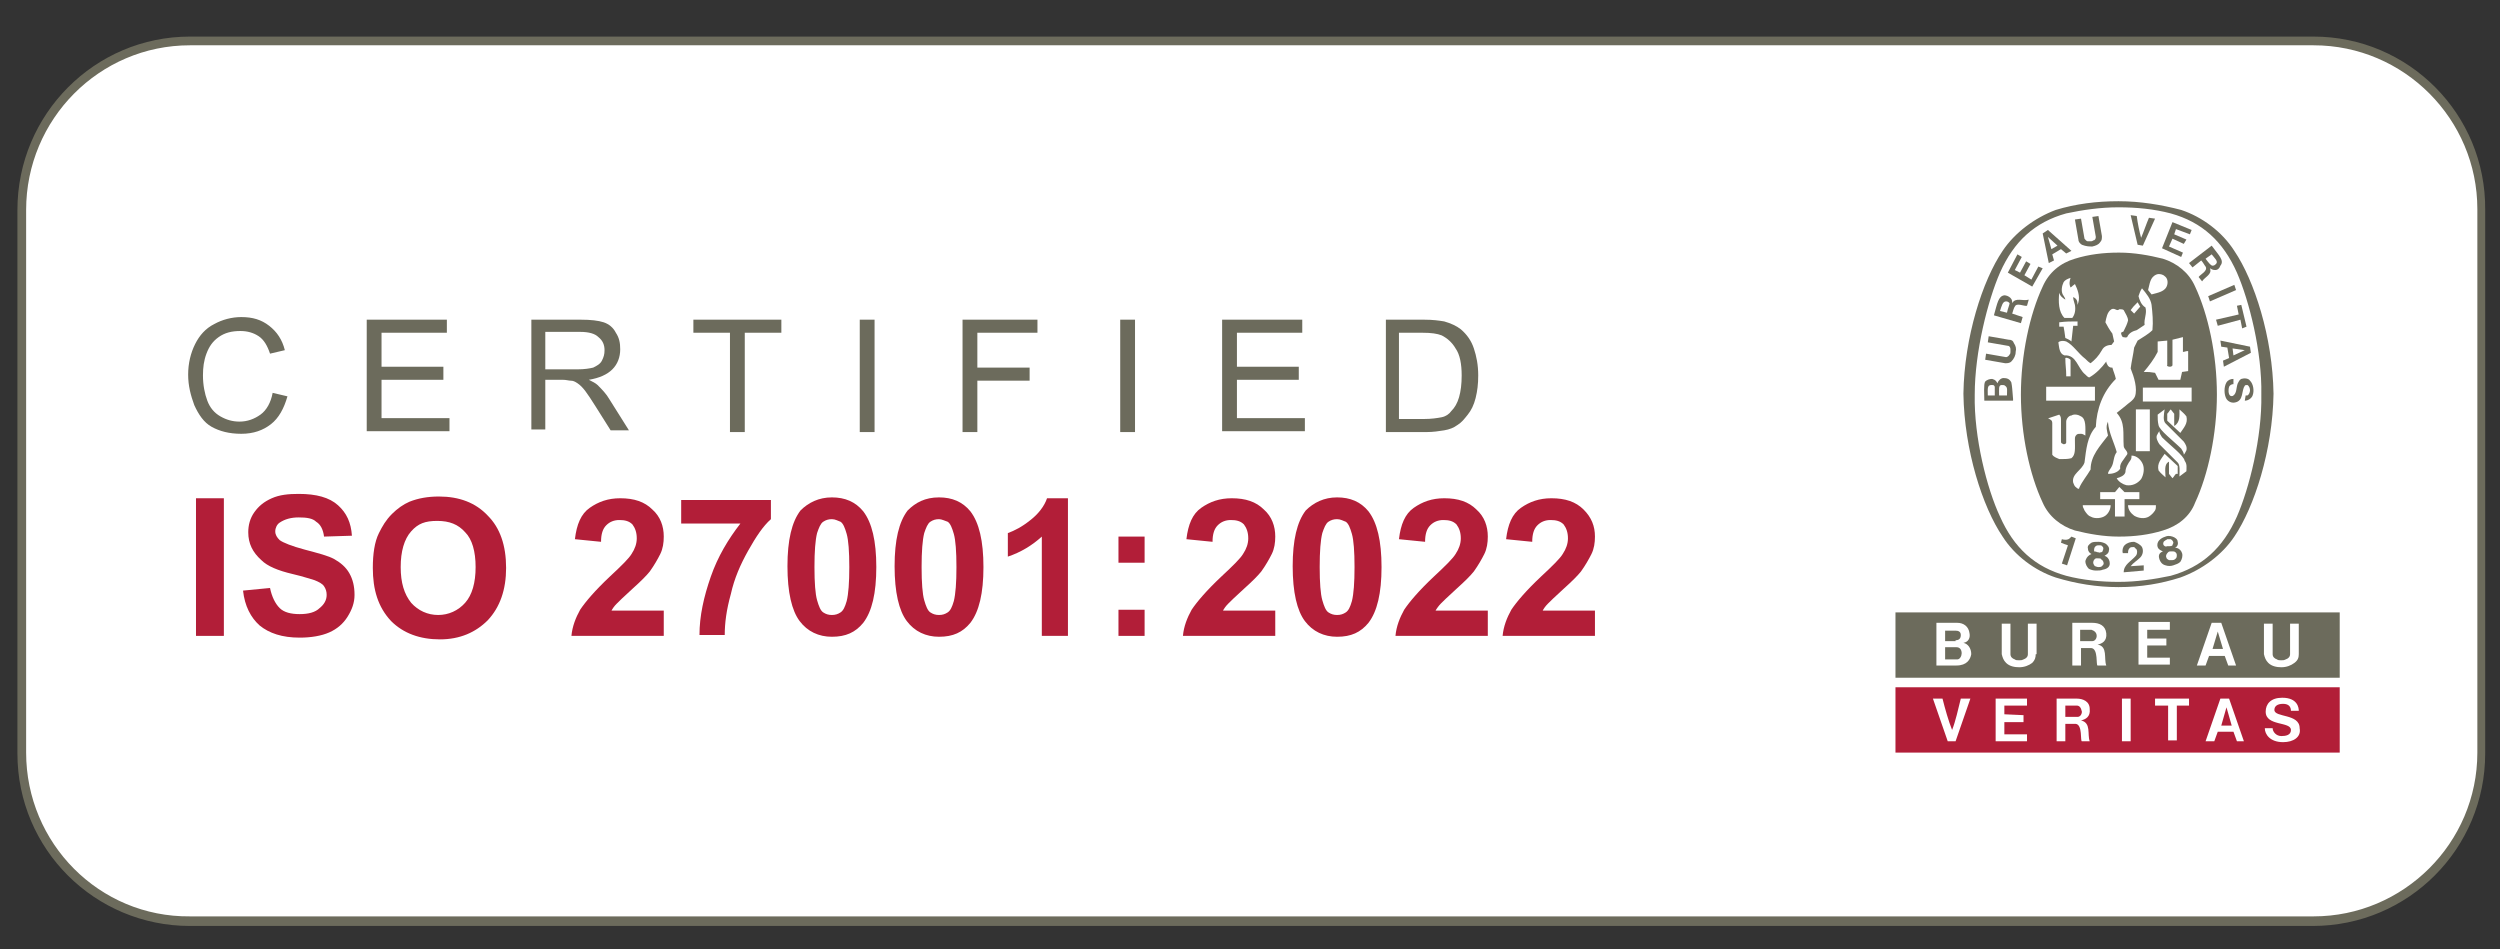 <?xml version="1.0" encoding="utf-8"?>
<!-- Generator: Adobe Illustrator 24.0.0, SVG Export Plug-In . SVG Version: 6.00 Build 0)  -->
<svg version="1.1" id="图层_1" xmlns="http://www.w3.org/2000/svg" xmlns:xlink="http://www.w3.org/1999/xlink" x="0px" y="0px"
	 viewBox="0 0 287 109" style="enable-background:new 0 0 287 109;" xml:space="preserve">
<rect x="0" y="0" width="287" height="109" fill="#333333" stroke="none"/>
<style type="text/css">
	.st0{fill:#FFFFFF;}
	.st1{fill:#6C6B5C;}
	.st2{fill:#B21E38;}
</style>
<g>
	<g>
		<g>
			<path class="st0" d="M21.8,105.8c-10.7,0-19.3-8.7-19.3-19.3V24.1c0-10.7,8.7-19.3,19.3-19.3h243.7c10.7,0,19.3,8.7,19.3,19.3
				v62.4c0,10.7-8.7,19.3-19.3,19.3H21.8z"/>
		</g>
		<g>
			<path class="st1" d="M265.6,5.2c10.4,0,18.8,8.5,18.8,18.8v62.4c0,10.4-8.5,18.8-18.8,18.8H21.8C11.4,105.3,3,96.8,3,86.4V24.1
				C3,13.7,11.4,5.2,21.8,5.2H265.6 M265.6,4.2H21.8C10.9,4.2,2,13.1,2,24.1v62.4c0,11,8.9,19.8,19.8,19.8h243.7
				c11,0,19.8-8.9,19.8-19.8V24.1C285.4,13.1,276.5,4.2,265.6,4.2L265.6,4.2z"/>
		</g>
	</g>
	<g id="BV_LOGO_6_">
		<g id="BV_logo_6_">
			<g>
				<path class="st1" d="M236,24.2C236.1,24.2,235.9,24.3,236,24.2"/>
			</g>
			<g>
				<path class="st1" d="M236,24.2C236,24.2,236,24.2,236,24.2"/>
			</g>
			<g>
				<path class="st1" d="M243.2,67.4L243.2,67.4c-2.5,0-4.9-0.4-7.2-1.1l0,0c-2.4-0.8-4.7-2.5-6.1-4.7l0,0
					c-2.3-3.4-4.4-9.9-4.5-16.4v0c0.1-6.5,2.2-13,4.5-16.4l0,0c1.4-2.1,3.7-3.8,6.1-4.7l0,0c2.3-0.7,4.7-1,7.2-1l0,0
					c2.5,0,4.9,0.4,7.2,1l0,0c2.4,0.8,4.7,2.5,6.1,4.7l0,0c2.3,3.4,4.4,9.9,4.5,16.4v0c-0.1,6.5-2.2,13-4.5,16.4l0,0
					c-1.4,2.1-3.7,3.8-6.2,4.7l0,0C248.1,67,245.8,67.4,243.2,67.4L243.2,67.4L243.2,67.4z M259.6,45.3L259.6,45.3
					c0.1-4.9-1.4-10.8-2.8-14c-1.6-3.6-4-5.8-7.6-6.8c-1.9-0.5-3.9-0.7-6-0.7l0,0c-2.1,0-4.1,0.3-6,0.7c-3.6,1-6,3.2-7.6,6.8
					c-1.4,3.2-2.9,9.1-2.9,14l0,0c-0.1,4.9,1.4,10.8,2.9,14c1.6,3.6,4,5.8,7.6,6.8c1.9,0.5,4,0.7,6,0.7l0,0c2.1,0,4.1-0.3,6-0.7
					c3.6-1,6-3.2,7.6-6.8C258.2,56.1,259.7,50.2,259.6,45.3L259.6,45.3z"/>
			</g>
			<g>
				<path class="st1" d="M245.7,35.2c-0.2-0.4,0,0-0.3-0.5"/>
			</g>
			<g>
				<path class="st1" d="M243.8,65.7c0-0.9,0.9-1.3,1.4-1.9c0.1-0.1,0.2-0.4,0.1-0.7c-0.1-0.1-0.2-0.2-0.3-0.3c-0.2,0-0.4,0-0.5,0.1
					c-0.2,0.2-0.2,0.4-0.2,0.6l-0.6,0c-0.1-0.3,0-0.7,0.2-0.9c0.3-0.3,0.7-0.4,1.1-0.4c0.3,0.1,0.7,0.3,0.9,0.6
					c0.2,0.4,0.1,0.9-0.2,1.2c-0.4,0.4-0.8,0.6-1.1,1l1.5-0.1c0,0.2,0,0.4,0,0.6L243.8,65.7L243.8,65.7z"/>
			</g>
			<g>
				<path class="st1" d="M238.3,61.8L238.3,61.8l-1,3.1l-0.6-0.2l0.7-2.1l0,0c-0.3-0.1-0.6-0.2-0.8-0.3l0.1-0.4
					c0.3,0.1,0.7,0.1,0.9-0.1c0.1-0.1,0.1-0.1,0.2-0.2L238.3,61.8L238.3,61.8z"/>
			</g>
			<g>
				<path class="st1" d="M250.5,63.5c-0.1-0.3-0.3-0.5-0.6-0.6l-0.2,0c0.2-0.1,0.4-0.4,0.3-0.7c0-0.3-0.3-0.5-0.6-0.6
					c-0.3-0.1-0.6-0.1-0.8,0c-0.3,0.1-0.5,0.2-0.7,0.4c-0.2,0.2-0.3,0.5-0.2,0.8c0.1,0.3,0.4,0.4,0.6,0.5l-0.2,0.1
					c-0.3,0.2-0.3,0.5-0.2,0.8c0.1,0.3,0.3,0.6,0.7,0.7c0.3,0.1,0.6,0.1,0.9,0c0.3-0.1,0.6-0.2,0.8-0.4
					C250.5,64.2,250.6,63.8,250.5,63.5L250.5,63.5z M248.4,62.6c-0.1-0.1-0.1-0.4,0.1-0.5c0.1-0.1,0.2-0.1,0.3-0.2
					c0.1,0,0.3,0,0.4,0c0.2,0.1,0.3,0.3,0.3,0.4c0,0.1-0.1,0.2-0.1,0.3c-0.1,0.1-0.2,0.1-0.3,0.1c-0.1,0-0.2,0-0.3,0
					C248.6,62.8,248.5,62.7,248.4,62.6L248.4,62.6z M249.8,64.1c-0.1,0.1-0.2,0.2-0.4,0.2c-0.2,0-0.3,0-0.4,0
					c-0.2-0.1-0.3-0.2-0.3-0.3c-0.1-0.2,0-0.4,0.2-0.6c0.1-0.1,0.2-0.1,0.3-0.1l0,0c0.1,0,0.3,0,0.3,0c0.2,0,0.4,0.2,0.4,0.4
					C249.9,63.8,249.9,64,249.8,64.1L249.8,64.1z"/>
			</g>
			<g>
				<path class="st1" d="M242.2,64.7c0-0.3-0.1-0.6-0.4-0.8l-0.2-0.1c0.2-0.1,0.5-0.3,0.5-0.6c0.1-0.3-0.1-0.6-0.4-0.8
					c-0.2-0.1-0.5-0.2-0.8-0.2c-0.3,0-0.6,0-0.8,0.1c-0.3,0.2-0.5,0.4-0.4,0.7c0,0.3,0.2,0.5,0.4,0.6l-0.2,0.1
					c-0.3,0.2-0.4,0.4-0.5,0.7c0,0.4,0.2,0.7,0.4,0.9c0.2,0.1,0.5,0.2,0.8,0.2c0.3,0,0.6,0,0.8-0.1C242,65.3,242.2,65,242.2,64.7
					L242.2,64.7z M240.4,63.2c0-0.1,0-0.4,0.2-0.5c0.1-0.1,0.2-0.1,0.4-0.1c0.1,0,0.3,0,0.3,0.1c0.2,0.1,0.2,0.3,0.1,0.5
					c0,0.1-0.1,0.2-0.2,0.2c-0.1,0-0.2,0.1-0.3,0c-0.1,0-0.2,0-0.3-0.1C240.5,63.4,240.4,63.3,240.4,63.2L240.4,63.2z M241.3,65
					c-0.1,0.1-0.3,0.1-0.4,0.1c-0.2,0-0.3-0.1-0.4-0.1c-0.1-0.1-0.2-0.3-0.2-0.4c0-0.2,0.1-0.4,0.3-0.5c0.1,0,0.2,0,0.3,0l0,0
					c0.1,0,0.3,0,0.3,0.1c0.2,0.1,0.3,0.3,0.3,0.5C241.5,64.8,241.4,64.9,241.3,65L241.3,65z"/>
			</g>
			<g>
				<polygon class="st1" points="256.7,33.3 253.7,34.6 253.5,34 256.5,32.7 256.7,33.3 				"/>
			</g>
			<g>
				<path class="st1" d="M245.4,28.1l-0.8-3.4l0.7,0.1c0.1,0.8,0.3,1.8,0.5,2.5c0.3-0.7,0.6-1.6,0.9-2.3l0.7,0.1l-1.4,3.1
					L245.4,28.1L245.4,28.1z"/>
			</g>
			<g>
				<polygon class="st1" points="232.6,30 231.9,31.3 231.3,31 232.1,29.5 231.6,29.2 230.5,31.3 233.3,32.9 234.5,30.8 234,30.6 
					233.2,32.1 232.4,31.6 233.1,30.3 232.6,30 				"/>
			</g>
			<g>
				<path class="st1" d="M230.9,43.9c-0.2-0.4-0.5-0.5-0.9-0.5c-0.3,0-0.6,0.3-0.7,0.6c-0.1-0.2-0.2-0.4-0.6-0.5
					c-0.3,0-0.6,0.1-0.8,0.3c-0.2,0.3-0.1,1.5-0.1,2.2l3.3,0l0-0.2C231,44.6,231,44.4,230.9,43.9L230.9,43.9z M229,45.4h-0.8
					c0-0.7-0.1-1.2,0.4-1.2c0.3,0,0.3,0,0.4,0.2C229,44.6,229,44.8,229,45.4L229,45.4z M230.4,45.4l-0.9,0h0c0-0.7-0.1-1.2,0.3-1.2
					c0.2,0,0.3,0,0.4,0.1C230.5,44.5,230.4,44.8,230.4,45.4L230.4,45.4z"/>
			</g>
			<g>
				<polygon class="st1" points="256.8,35.1 257.3,35 257.9,37.5 257.4,37.7 257.2,36.7 254.6,37.4 254.4,36.7 257,36.1 256.8,35.1 
									"/>
			</g>
			<g>
				<path class="st1" d="M240.2,28.3c0.4-0.1,0.7-0.2,0.9-0.5c0.2-0.2,0.2-0.4,0.2-0.7l-0.4-2.3l-0.7,0.1l0.4,2.3
					c0,0.2-0.1,0.4-0.3,0.4c-0.1,0.1-0.2,0.1-0.3,0.1c-0.1,0-0.2,0-0.3,0c-0.2,0-0.3-0.2-0.4-0.3l-0.4-2.3l-0.7,0.1l0.4,2.3
					c0,0.2,0.1,0.4,0.4,0.6C239.5,28.3,239.9,28.3,240.2,28.3L240.2,28.3z"/>
			</g>
			<g>
				<path class="st1" d="M258.3,39.8l-3.4-0.7l0.1,0.7l0.7,0.1l0.2,1.2l-0.7,0.3l0.1,0.7l3.1-1.6L258.3,39.8L258.3,39.8z
					 M256.4,40.8l-0.1-0.8l1.4,0.2h0l0,0h0h0L256.4,40.8L256.4,40.8z"/>
			</g>
			<g>
				<path class="st1" d="M257.8,45.4L257.8,45.4l0.1,0l0.1,0c0.2-0.1,0.3-0.4,0.3-0.6c0-0.2-0.1-0.5-0.3-0.6c-0.1,0-0.3,0-0.3,0.1
					c-0.4,0.5-0.1,1.7-1.1,1.9c-0.4,0.1-0.8-0.1-1-0.4c-0.3-0.5-0.3-1.4,0-1.9c0.2-0.3,0.5-0.4,0.8-0.4l0,0.6
					c-0.2,0-0.4,0.1-0.5,0.3c-0.1,0.3-0.1,0.8,0.1,1c0.1,0.1,0.3,0.1,0.4,0c0.4-0.3,0.3-0.9,0.5-1.4c0.1-0.2,0.2-0.4,0.4-0.5
					c0.3-0.1,0.8-0.1,1,0.2c0.4,0.4,0.5,1.2,0.3,1.7c-0.1,0.3-0.5,0.6-0.9,0.6L257.8,45.4L257.8,45.4L257.8,45.4z"/>
			</g>
			<g>
				<path class="st1" d="M231.4,40.4c0.1-0.4,0-0.7-0.2-1c-0.1-0.3-0.3-0.4-0.6-0.4l-2.3-0.4l-0.1,0.7l2.3,0.4
					c0.2,0,0.3,0.2,0.3,0.4c0,0.1,0,0.2,0,0.3c0,0.1,0,0.2-0.1,0.3c-0.1,0.2-0.3,0.3-0.4,0.3l-2.3-0.4l-0.1,0.7l2.3,0.4
					c0.2,0,0.5,0,0.7-0.2C231.2,41.2,231.4,40.8,231.4,40.4L231.4,40.4z"/>
			</g>
			<g>
				<path class="st1" d="M235.1,26.4l-0.6,0.4l0.7,3.4l0.6-0.3l-0.2-0.7l1-0.6l0.6,0.5l0.6-0.3L235.1,26.4L235.1,26.4z M235.5,28.6
					l-0.4-1.4l0,0l0,0l0,0l0,0l1.1,1L235.5,28.6L235.5,28.6z"/>
			</g>
			<g>
				<polygon class="st1" points="251,27.5 249.6,26.9 249.8,26.3 251.4,26.9 251.6,26.4 249.4,25.5 248.2,28.5 250.4,29.5 250.6,29 
					249,28.3 249.4,27.4 250.7,28 251,27.5 				"/>
			</g>
			<g>
				<path class="st1" d="M231,34.8c0-0.2,0-0.4-0.2-0.6c-0.2-0.2-0.5-0.3-0.7-0.3c-0.7,0.1-0.8,0.9-1.2,2.3l3.1,0.9l0.2-0.7
					l-1.2-0.4l0,0c0.1-0.3,0.2-0.7,0.3-0.8c0.2-0.5,1.1,0,1.4-0.1l0.2-0.7C232.2,34.6,231.4,34.1,231,34.8L231,34.8z M230.4,35.9
					l-0.8-0.2c0.2-0.6,0.3-1.1,0.7-1.1c0.2,0,0.3,0.1,0.4,0.2C230.7,35,230.5,35.4,230.4,35.9L230.4,35.9z"/>
			</g>
			<g>
				<path class="st1" d="M253.9,28.2l-2.6,2l0.4,0.5l1-0.8l0,0c0.2,0.2,0.4,0.6,0.5,0.7c0.3,0.5-0.6,0.9-0.8,1.2l0.4,0.5
					c0.3-0.5,1.2-0.8,0.9-1.5c0.2,0.1,0.3,0.2,0.6,0.2c0.3,0,0.5-0.2,0.6-0.5C255.4,29.9,254.7,29.3,253.9,28.2L253.9,28.2z
					 M254.4,30.3c-0.1,0.1-0.2,0.2-0.4,0.2c-0.2,0-0.5-0.4-0.8-0.8l0.7-0.5C254.2,29.6,254.7,30,254.4,30.3L254.4,30.3z"/>
			</g>
			<g>
				<g>
					<path class="st1" d="M252,32.9c-0.7-1.6-2.1-2.7-3.7-3.2c-1.6-0.4-3.3-0.7-5-0.7h-0.1c-1.7,0-3.4,0.2-5,0.7
						c-1.7,0.5-3,1.6-3.7,3.2c-1.5,3.2-2.5,7.9-2.5,12.4c0,4.6,1,9.2,2.5,12.4c0.7,1.6,2.1,2.7,3.7,3.2c1.6,0.4,3.3,0.7,5,0.7h0.1
						c1.7,0,3.4-0.2,5-0.7c1.7-0.5,3.1-1.6,3.7-3.2c1.5-3.2,2.5-7.9,2.5-12.4C254.5,40.7,253.5,36.1,252,32.9z M249.1,42.1
						c0,0,0.3,0,0.3-0.2V39c0.4-0.1,0.8-0.2,1.2-0.3v1.7c0.2,0,0.3-0.1,0.6-0.1v2.3l-0.7,0.1l-0.2,0.9h-2.5l-0.4-0.8
						c-0.6-0.1-0.7-0.1-1.3-0.1c0.6-0.7,1.2-1.5,1.6-2.3v-1.2l1.1-0.1v2.8C248.7,42,248.9,42.1,249.1,42.1L249.1,42.1z M247.6,31.5
						c0.3-0.1,0.7,0,0.9,0.2c0.3,0.2,0.4,0.6,0.3,1c-0.2,0.8-1.1,0.9-1.8,1.1l-0.4-0.5C246.8,32.6,246.8,31.8,247.6,31.5z
						 M245.4,34.7l0.3,0.5l-0.7,0.8c-0.2-0.2-0.2-0.2-0.4-0.4C244.9,35.2,244.9,35.2,245.4,34.7z M236.4,33.6L236.4,33.6
						c0.1,0.4,0.4,0.6,0.7,0.8c0-0.2-0.2-0.4-0.3-0.6c-0.2-0.4-0.1-1,0.1-1.4c0.2-0.3,0.5-0.4,0.8-0.5c-0.1,0.3-0.2,0.7,0,1.1
						c0.2-0.1,0.2-0.2,0.4-0.3c0.1-0.1,0.1-0.1,0.1-0.1c0.3,0.6,0.6,1.4,0.4,2.1l-0.1,0.3c0-0.5-0.1-0.7-0.5-0.9
						c0,0.3,0.1,0.5,0.2,0.9c0.1,0.6,0,1.1-0.3,1.5H237C236.3,35.8,236.3,34.6,236.4,33.6z M238.5,36.9v0.5H238l-0.2,1.8
						c-0.2-0.2-0.5-0.3-0.7-0.4c-0.1-0.7-0.1-0.8-0.2-1.3h-0.5v-0.5C237.2,36.9,237.7,36.9,238.5,36.9z M234.9,44.4l5.6,0v1.6
						l-5.6,0V44.4z M237.1,41.1c0.2-0.1,0.5,0.1,0.6,0.2c0,0.9,0,0.9,0,1.9h-0.5l0-0.2C237.2,42.4,237.1,41.9,237.1,41.1z
						 M236.8,52.7c-0.1,0-0.3,0-0.4,0c-0.2-0.1-0.6-0.2-0.8-0.5l0-0.1l0-0.1l0-0.1l0-0.2l0-3.1c0-0.4-0.2-0.4-0.5-0.6l0.1,0l1.2-0.4
						c0.2,0.2,0.2,0.4,0.2,0.7v2.4c0,0.2,0.1,0.2,0.3,0.3c0.2,0,0.3-0.1,0.3-0.2c0-1.1,0-1.4,0-2.4c0-0.3,0.3-0.7,0.6-0.7
						c0.3-0.2,0.8-0.1,1.1,0.1c0.6,0.3,0.5,1.3,0.5,2.2c-0.2-0.1-0.3-0.2-0.5-0.2c-0.2,0-0.4,0-0.5,0.1c-0.2,0.2-0.2,0.3-0.2,0.6
						c0,1,0.1,1.7-0.4,2.1C237.4,52.7,237.1,52.7,236.8,52.7z M238.4,56c-0.3-0.2-0.3-0.4-0.4-0.6c-0.2-1,1-1.4,1.3-2.3
						c0.2-1.5,0.3-3,1.3-4.1c0.1-2.1,0.8-4,2.3-5.5c-0.1-0.5-0.3-0.9-0.4-1.3c-0.2,0-0.3,0-0.5-0.2c-0.1-0.2-0.2-0.3-0.2-0.5
						c-0.5,0.7-1.2,1.4-1.9,1.8c-0.1,0.1-0.3-0.1-0.5-0.3c-0.9-0.7-1-2.3-2.4-2.2c-0.6-0.2-0.6-0.9-0.7-1.5c0.2-0.2,0.6-0.2,0.9-0.1
						c0.8,0.4,1.4,1.4,2.2,2c0.2,0.2,0.4,0.4,0.6,0.5c0.5-0.4,0.9-0.8,1.3-1.5c0.2-0.4,0.6-0.6,1.1-0.6l0.3-0.4l-0.2-0.9
						c-0.3-0.4-0.6-0.9-0.8-1.3c0.1-0.5,0.2-1.2,0.7-1.5c0.4-0.2,0.6,0.3,0.9,0c0.2,0,0.4,0,0.5,0.1c0.2,0.4,0.5,0.8,0.5,1.2
						c-0.1,0.4-0.3,0.8-0.5,1.2c0,0.1-0.2,0.1-0.3,0.2c0,0.2,0.1,0.4,0.2,0.5c0.2,0,0.3,0.1,0.5,0c0.2-0.5,0.7-0.7,1.1-0.8l0.9-0.6
						c-0.1-0.7,0.3-1.3,0.1-2c-0.5-0.3-0.7-0.9-0.8-1.3c0.1-0.3,0.2-0.6,0.4-0.9l0,0c0.5,0.6,1,1.2,1.1,1.9c0.1,0.9,0.2,1.9,0.1,2.9
						c-0.5,0.5-1.1,0.8-1.7,1.2l-0.4,0.8c-0.1,0.8-0.3,1.6-0.4,2.4c0.4,1,0.8,2.3,0.5,3.2c-0.2,0.5-0.8,0.8-1.1,1.1l-1,0.8
						c1,1.1,0.7,2.3,0.8,3.8c0,0.4,0.7,0.7,0.3,1.1c-0.3,0.5-0.8,0.9-0.7,1.5c-0.3,0.5-1,0.6-1.3,0.6c-0.1,0-0.1,0-0.1-0.1
						c0.1-0.3,0.3-0.5,0.4-0.7c0.3-0.5,0.2-1.2,0.6-1.7c-0.3-1.1-0.9-2.2-1-3.4l0-0.1c-0.3,0.6-0.1,1.1,0,1.6c-0.9,1.2-2,2.3-2,3.9
						c-0.4,0.7-1,1.4-1.3,2.1C238.7,56.2,238.5,56.1,238.4,56z M244.7,52.3c0.6,0,1.1,0.5,1.3,1c0.2,0.5,0.1,1.2-0.2,1.7
						c-0.4,0.5-1,0.8-1.7,0.7c-0.4-0.1-0.9-0.4-1.1-0.8c0.4-0.1,0.9-0.3,1-0.7c0-0.5,0.3-1,0.6-1.4
						C244.7,52.6,244.7,52.5,244.7,52.3z M245.2,51.8l0-4.8c0.7,0,0.9,0,1.6,0v4.8H245.2z M241.7,59.2c-0.4,0.3-1.2,0.4-1.7,0.1
						c-0.3-0.1-0.5-0.4-0.7-0.7c-0.1-0.3-0.2-0.3-0.2-0.6c1.2,0,2,0,3.2,0C242.3,58.4,242.1,58.9,241.7,59.2z M243.9,59.3h-1.1v-2
						h-1.7v-0.8h1.7l0.5-0.6c0.3,0.3,0.3,0.3,0.6,0.6h1.7v0.8h-1.7V59.3z M247.4,58.6c-0.2,0.3-0.4,0.5-0.7,0.7
						c-0.5,0.3-1.2,0.2-1.7-0.1c-0.4-0.3-0.7-0.7-0.7-1.2c1.3,0,2,0,3.2,0C247.5,58.3,247.5,58.4,247.4,58.6z M248.6,48.6
						c0.7,0.7,1.4,1.4,2.1,2.1c0.2,0.3,0.4,0.6,0.3,1c-0.1,0.2-0.2,0.4-0.3,0.5c0-0.3-0.2-0.5-0.3-0.7c-0.9-0.9-2.5-2.1-2.6-2.7
						c-0.1-0.4-0.1-0.8-0.1-1.2c0.3-0.2,0.5-0.4,0.8-0.6C248.4,47.6,248.3,48.3,248.6,48.6z M250.2,47c0.3,0.3,0.5,0.4,0.8,0.8
						c0.2,0.8-0.3,1.3-0.7,1.9l-1.5-1.4v-0.8c0.2-0.2,0.2-0.3,0.4-0.5l0.4,0.5v1.4C250.3,48.5,250.2,47.7,250.2,47z M249.8,54.4
						c-0.2,0.2-0.2,0.3-0.4,0.5l-0.4-0.5V53c-0.6,0.3-0.4,1.1-0.4,1.8c-0.3-0.3-0.5-0.4-0.8-0.8c-0.2-0.8,0.3-1.3,0.7-1.9l1.5,1.4
						V54.4z M251,54.1c-0.3,0.2-0.5,0.4-0.8,0.6c0-0.6,0.1-1.3-0.2-1.6c-0.7-0.7-1.4-1.4-2.1-2.1c-0.2-0.3-0.4-0.7-0.3-1
						c0.1-0.2,0.2-0.4,0.3-0.5c0,0.3,0.2,0.5,0.3,0.7c0.9,0.9,2.5,2.1,2.6,2.7C251.1,53.3,251,53.7,251,54.1z M251.6,46.1l-5.6,0
						v-1.6l5.6,0V46.1z"/>
				</g>
			</g>
			<g>
				<g>
					<path class="st1" d="M254.6,72.5L254.6,72.5L254.6,72.5l-0.6,2h1.2L254.6,72.5L254.6,72.5z M240.1,72.3c-0.3,0-0.8,0-1.3,0v1.3
						c0.9,0,1.1,0,1.4,0c0.3,0,0.5-0.3,0.5-0.6C240.7,72.6,240.4,72.4,240.1,72.3z M224.6,74.3c-0.5,0-0.9,0-1.3,0v0l0,1.4
						c1,0,1,0,1.4,0c0.3,0,0.5-0.4,0.5-0.7C225.2,74.6,225,74.3,224.6,74.3z M217.6,70.3v7.5h51v-7.5H217.6z M224.6,76.4h-2.3v-4.9
						c1,0,1.5,0,2.4,0c0.7,0,1.3,0.4,1.4,1.2c0.1,0.5-0.1,1-0.7,1.1c0.5,0.1,0.9,0.6,0.9,1.3C226.2,75.7,225.8,76.4,224.6,76.4z
						 M233.7,75.1c0,0.4-0.1,0.7-0.4,1c-0.4,0.3-0.9,0.5-1.5,0.5h0c-0.5,0-1.1-0.1-1.5-0.5c-0.3-0.3-0.4-0.6-0.5-1v-3.5h1l0,3.5
						c0,0.3,0.2,0.5,0.5,0.6c0.1,0.1,0.3,0.1,0.5,0.1c0.2,0,0.3,0,0.5-0.1c0.3-0.1,0.5-0.3,0.5-0.6v-3.5h1V75.1z M240.8,76.4
						c-0.2,0,0.1-1.9-0.7-2c-0.5,0-0.8,0-1.2,0l0,2h-1v-4.9c0.9,0,1.5,0,2.3,0c0.8,0,1.5,0.3,1.6,1.2c0.1,0.9-0.5,1.2-1,1.3
						c1.2,0.2,0.7,1.6,1,2.4H240.8z M249.1,72.3l-2.6,0v1l2.2,0l0,0.8h-2.2l0,1.4h2.6v0.8h-3.6v-4.9h3.6V72.3z M255.8,76.4l-0.4-1.1
						h-1.8l-0.4,1.1h-1l1.7-4.9h1.1l1.7,4.9H255.8z M263.9,75.1c0,0.4-0.1,0.7-0.5,1c-0.4,0.3-0.9,0.5-1.5,0.5h0
						c-0.5,0-1.1-0.1-1.5-0.5c-0.3-0.3-0.4-0.6-0.5-1v-3.5h1v3.5c0,0.3,0.2,0.5,0.5,0.6c0.1,0.1,0.3,0.1,0.5,0.1
						c0.2,0,0.3,0,0.5-0.1c0.3-0.1,0.5-0.3,0.5-0.6l0-3.5h1V75.1z M224.5,73.5c0.4,0,0.6-0.2,0.6-0.6c0-0.4-0.3-0.5-0.6-0.5h-1.2
						l0,1.2H224.5z"/>
				</g>
			</g>
		</g>
		<g>
			<g>
				<path class="st2" d="M238.4,81c-0.3,0-0.8,0-1.3,0v1.3c0.9,0,1.1,0,1.4,0c0.3,0,0.5-0.3,0.5-0.6C238.9,81.2,238.7,81,238.4,81z
					 M255.6,81.2L255.6,81.2L255.6,81.2L255.6,81.2l-0.6,2.1h1.2L255.6,81.2L255.6,81.2z M217.6,78.9v7.5h51v-7.5H217.6z
					 M224.5,85.1h-0.9l-1.7-4.9l1.1,0c0.3,1.2,0.7,2.6,1.1,3.6c0.4-1,0.7-2.4,1-3.6l1.1,0L224.5,85.1z M232.3,82.1v0.8h-2.2v1.4h2.6
					l0,0.8h-3.6v-4.9h3.6l0,0.8l-2.6,0v1L232.3,82.1z M239,85.1c-0.2,0,0.1-1.9-0.7-2c-0.5,0-0.8,0-1.2,0l0,2h-1v-4.9
					c0.9,0,1.5,0,2.3,0c0.7,0,1.5,0.3,1.5,1.2c0.1,0.9-0.5,1.2-1,1.3c1.2,0.3,0.7,1.6,1,2.4H239z M244.6,85.1h-1v-4.9h1V85.1z
					 M251.4,81h-1.5v4h-1l0-4h-1.5v-0.8h3.9V81z M256.8,85.1l-0.4-1.1h-1.8l-0.4,1.1h-1l1.7-4.9h1l1.7,4.9H256.8z M262.1,85.2
					c-1.5,0-2.1-0.9-2.1-1.6l0.9,0c0,0.4,0.4,0.9,1,0.9c0.5,0,1.1-0.1,1.1-0.7c0-1-2.9-0.4-2.9-2.1c0-0.9,0.6-1.6,1.9-1.6
					c1.8,0,1.9,1.2,1.9,1.5l-0.9,0c0-0.4-0.2-0.8-0.9-0.8c-0.7,0-1,0.3-1,0.7c0,0.9,2.9,0.4,2.9,2.1
					C264.2,84.6,263.3,85.2,262.1,85.2z"/>
			</g>
		</g>
	</g>
	<g>
		<path class="st1" d="M31.3,45.1l1.7,0.4c-0.4,1.4-1,2.5-1.9,3.2c-0.9,0.7-2,1.1-3.4,1.1c-1.4,0-2.5-0.3-3.4-0.8s-1.5-1.4-2-2.5
			c-0.4-1.1-0.7-2.2-0.7-3.5c0-1.3,0.3-2.5,0.8-3.5c0.5-1,1.2-1.8,2.2-2.3c0.9-0.5,2-0.8,3.1-0.8c1.3,0,2.3,0.3,3.2,1
			c0.9,0.7,1.5,1.6,1.8,2.8l-1.7,0.4c-0.3-0.9-0.7-1.6-1.3-2c-0.6-0.4-1.3-0.6-2.1-0.6c-1,0-1.8,0.2-2.5,0.7
			c-0.7,0.5-1.1,1.1-1.4,1.9s-0.4,1.6-0.4,2.5c0,1.1,0.2,2.1,0.5,2.9c0.3,0.8,0.8,1.4,1.5,1.8s1.4,0.6,2.2,0.6
			c0.9,0,1.7-0.3,2.4-0.8S31.1,46.2,31.3,45.1z"/>
		<path class="st1" d="M42.1,49.6V36.7h9.2v1.5h-7.5v3.9h7.1v1.5h-7.1v4.4h7.8v1.5H42.1z"/>
		<path class="st1" d="M61,49.6V36.7h5.7c1.1,0,2,0.1,2.6,0.3s1.1,0.6,1.4,1.2c0.4,0.6,0.5,1.2,0.5,1.9c0,0.9-0.3,1.7-0.9,2.3
			s-1.5,1-2.7,1.2c0.4,0.2,0.8,0.4,1,0.6c0.5,0.5,1,1,1.4,1.7l2.2,3.5h-2.1l-1.7-2.7c-0.5-0.8-0.9-1.4-1.2-1.8s-0.6-0.7-0.9-0.9
			c-0.3-0.2-0.5-0.3-0.8-0.3c-0.2,0-0.5-0.1-0.9-0.1h-2v5.7H61z M62.7,42.4h3.6c0.8,0,1.4-0.1,1.8-0.2c0.4-0.2,0.8-0.4,1-0.8
			s0.3-0.7,0.3-1.2c0-0.6-0.2-1.1-0.7-1.5c-0.4-0.4-1.1-0.6-2.1-0.6h-4V42.4z"/>
		<path class="st1" d="M83.8,49.6V38.2h-4.2v-1.5h10.1v1.5h-4.2v11.4H83.8z"/>
		<path class="st1" d="M98.7,49.6V36.7h1.7v12.9H98.7z"/>
		<path class="st1" d="M110.5,49.6V36.7h8.6v1.5h-6.9v4h6v1.5h-6v5.9H110.5z"/>
		<path class="st1" d="M128.6,49.6V36.7h1.7v12.9H128.6z"/>
		<path class="st1" d="M140.3,49.6V36.7h9.2v1.5H142v3.9h7.1v1.5H142v4.4h7.8v1.5H140.3z"/>
		<path class="st1" d="M159.1,49.6V36.7h4.4c1,0,1.7,0.1,2.3,0.2c0.7,0.2,1.4,0.5,1.9,0.9c0.7,0.6,1.2,1.3,1.5,2.2
			c0.3,0.9,0.5,1.9,0.5,3.1c0,1-0.1,1.8-0.3,2.6c-0.2,0.8-0.5,1.4-0.9,1.9s-0.7,0.9-1.2,1.2c-0.4,0.3-0.9,0.5-1.5,0.6
			c-0.6,0.1-1.3,0.2-2,0.2H159.1z M160.8,48.1h2.7c0.8,0,1.5-0.1,2-0.2s0.9-0.4,1.1-0.7c0.4-0.4,0.7-0.9,0.9-1.6
			c0.2-0.7,0.3-1.5,0.3-2.5c0-1.3-0.2-2.4-0.7-3.1c-0.4-0.7-1-1.2-1.6-1.5c-0.5-0.2-1.2-0.3-2.2-0.3h-2.7V48.1z"/>
	</g>
	<g>
		<path class="st2" d="M22.5,73V57.2h3.2V73H22.5z"/>
		<path class="st2" d="M27.9,67.8l3.1-0.3c0.2,1,0.6,1.8,1.1,2.3s1.3,0.7,2.3,0.7c1,0,1.8-0.2,2.3-0.7c0.5-0.4,0.8-0.9,0.8-1.5
			c0-0.4-0.1-0.7-0.3-1c-0.2-0.3-0.6-0.5-1.1-0.7c-0.4-0.1-1.2-0.4-2.5-0.7c-1.7-0.4-2.9-0.9-3.6-1.6c-1-0.9-1.5-1.9-1.5-3.2
			c0-0.8,0.2-1.6,0.7-2.3c0.5-0.7,1.1-1.2,2-1.6c0.9-0.4,1.9-0.5,3.1-0.5c2,0,3.5,0.4,4.5,1.3s1.5,2,1.6,3.5l-3.2,0.1
			c-0.1-0.8-0.4-1.4-0.9-1.7c-0.4-0.4-1.1-0.5-2-0.5c-0.9,0-1.6,0.2-2.2,0.6c-0.3,0.2-0.5,0.6-0.5,1c0,0.4,0.2,0.7,0.5,1
			c0.4,0.3,1.4,0.7,2.9,1.1s2.7,0.7,3.4,1.1c0.7,0.4,1.3,0.9,1.7,1.6c0.4,0.7,0.6,1.5,0.6,2.5c0,0.9-0.3,1.7-0.8,2.5
			c-0.5,0.8-1.2,1.4-2.1,1.8c-0.9,0.4-2.1,0.6-3.4,0.6c-2,0-3.5-0.5-4.6-1.4C28.8,70.9,28.1,69.6,27.9,67.8z"/>
		<path class="st2" d="M42.8,65.2c0-1.6,0.2-3,0.7-4c0.4-0.8,0.8-1.5,1.5-2.2c0.6-0.6,1.3-1.1,2-1.4c1-0.4,2.1-0.6,3.4-0.6
			c2.3,0,4.2,0.7,5.6,2.2c1.4,1.4,2.1,3.4,2.1,6c0,2.5-0.7,4.5-2.1,6c-1.4,1.4-3.2,2.2-5.5,2.2c-2.3,0-4.2-0.7-5.6-2.1
			C43.4,69.7,42.8,67.7,42.8,65.2z M46,65.1c0,1.8,0.4,3.1,1.2,4.1c0.8,0.9,1.9,1.4,3.1,1.4s2.3-0.5,3.1-1.4
			c0.8-0.9,1.2-2.3,1.2-4.1c0-1.8-0.4-3.2-1.2-4c-0.8-0.9-1.8-1.3-3.2-1.3S48,60.1,47.2,61C46.4,61.9,46,63.3,46,65.1z"/>
		<path class="st2" d="M76.2,70.2V73H65.6c0.1-1.1,0.5-2.1,1-3c0.6-0.9,1.7-2.2,3.4-3.8c1.4-1.3,2.2-2.1,2.5-2.6
			c0.4-0.6,0.6-1.2,0.6-1.8c0-0.7-0.2-1.2-0.5-1.6c-0.4-0.4-0.9-0.5-1.5-0.5c-0.6,0-1.1,0.2-1.5,0.6c-0.4,0.4-0.6,1-0.6,1.9l-3-0.3
			c0.2-1.7,0.7-2.9,1.7-3.6s2.1-1.1,3.5-1.1c1.6,0,2.8,0.4,3.7,1.3c0.9,0.8,1.3,1.9,1.3,3.1c0,0.7-0.1,1.4-0.4,2
			c-0.3,0.6-0.7,1.3-1.2,2c-0.4,0.5-1,1.1-2,2c-1,0.9-1.6,1.5-1.8,1.7c-0.3,0.3-0.5,0.6-0.6,0.8H76.2z"/>
		<path class="st2" d="M78.2,60.2v-2.8h10.3v2.2c-0.9,0.8-1.7,2-2.6,3.6s-1.6,3.2-2,5c-0.5,1.8-0.7,3.3-0.7,4.7h-2.9
			c0-2.2,0.5-4.4,1.3-6.7s2-4.3,3.4-6.1H78.2z"/>
		<path class="st2" d="M95.5,57.1c1.5,0,2.7,0.5,3.6,1.6c1,1.3,1.5,3.4,1.5,6.4c0,3-0.5,5.1-1.5,6.4c-0.9,1.1-2,1.6-3.6,1.6
			c-1.5,0-2.8-0.6-3.7-1.8c-0.9-1.2-1.4-3.3-1.4-6.3c0-3,0.5-5.1,1.5-6.4C92.8,57.7,94,57.1,95.5,57.1z M95.5,59.6
			c-0.4,0-0.7,0.1-1,0.3c-0.3,0.2-0.5,0.7-0.7,1.3c-0.2,0.8-0.3,2.1-0.3,3.9s0.1,3.1,0.3,3.8c0.2,0.7,0.4,1.2,0.7,1.4
			c0.3,0.2,0.6,0.3,1,0.3s0.7-0.1,1-0.3c0.3-0.2,0.5-0.6,0.7-1.3c0.2-0.8,0.3-2.1,0.3-3.9s-0.1-3.1-0.3-3.8
			c-0.2-0.7-0.4-1.2-0.7-1.4C96.2,59.8,95.9,59.6,95.5,59.6z"/>
		<path class="st2" d="M107.8,57.1c1.5,0,2.7,0.5,3.6,1.6c1,1.3,1.5,3.4,1.5,6.4c0,3-0.5,5.1-1.5,6.4c-0.9,1.1-2,1.6-3.6,1.6
			c-1.5,0-2.8-0.6-3.7-1.8c-0.9-1.2-1.4-3.3-1.4-6.3c0-3,0.5-5.1,1.5-6.4C105.1,57.7,106.2,57.1,107.8,57.1z M107.8,59.6
			c-0.4,0-0.7,0.1-1,0.3c-0.3,0.2-0.5,0.7-0.7,1.3c-0.2,0.8-0.3,2.1-0.3,3.9s0.1,3.1,0.3,3.8c0.2,0.7,0.4,1.2,0.7,1.4
			c0.3,0.2,0.6,0.3,1,0.3s0.7-0.1,1-0.3c0.3-0.2,0.5-0.6,0.7-1.3c0.2-0.8,0.3-2.1,0.3-3.9s-0.1-3.1-0.3-3.8
			c-0.2-0.7-0.4-1.2-0.7-1.4C108.5,59.8,108.1,59.6,107.8,59.6z"/>
		<path class="st2" d="M122.6,73h-3V61.6c-1.1,1-2.4,1.8-3.9,2.3v-2.7c0.8-0.3,1.6-0.7,2.6-1.5c0.9-0.7,1.6-1.6,1.9-2.5h2.4V73z"/>
		<path class="st2" d="M128.4,64.6v-3h3v3H128.4z M128.4,73v-3h3v3H128.4z"/>
		<path class="st2" d="M146.4,70.2V73h-10.6c0.1-1.1,0.5-2.1,1-3c0.6-0.9,1.7-2.2,3.4-3.8c1.4-1.3,2.2-2.1,2.5-2.6
			c0.4-0.6,0.6-1.2,0.6-1.8c0-0.7-0.2-1.2-0.5-1.6c-0.4-0.4-0.9-0.5-1.5-0.5c-0.6,0-1.1,0.2-1.5,0.6c-0.4,0.4-0.6,1-0.6,1.9l-3-0.3
			c0.2-1.7,0.7-2.9,1.7-3.6s2.1-1.1,3.5-1.1c1.6,0,2.8,0.4,3.7,1.3c0.9,0.8,1.3,1.9,1.3,3.1c0,0.7-0.1,1.4-0.4,2
			c-0.3,0.6-0.7,1.3-1.2,2c-0.4,0.5-1,1.1-2,2c-1,0.9-1.6,1.5-1.8,1.7c-0.3,0.3-0.5,0.6-0.6,0.8H146.4z"/>
		<path class="st2" d="M153.5,57.1c1.5,0,2.7,0.5,3.6,1.6c1,1.3,1.5,3.4,1.5,6.4c0,3-0.5,5.1-1.5,6.4c-0.9,1.1-2,1.6-3.6,1.6
			c-1.5,0-2.8-0.6-3.7-1.8c-0.9-1.2-1.4-3.3-1.4-6.3c0-3,0.5-5.1,1.5-6.4C150.8,57.7,152,57.1,153.5,57.1z M153.5,59.6
			c-0.4,0-0.7,0.1-1,0.3c-0.3,0.2-0.5,0.7-0.7,1.3c-0.2,0.8-0.3,2.1-0.3,3.9s0.1,3.1,0.3,3.8c0.2,0.7,0.4,1.2,0.7,1.4s0.6,0.3,1,0.3
			s0.7-0.1,1-0.3c0.3-0.2,0.5-0.6,0.7-1.3c0.2-0.8,0.3-2.1,0.3-3.9s-0.1-3.1-0.3-3.8c-0.2-0.7-0.4-1.2-0.7-1.4
			C154.2,59.8,153.9,59.6,153.5,59.6z"/>
		<path class="st2" d="M170.8,70.2V73h-10.6c0.1-1.1,0.5-2.1,1-3c0.6-0.9,1.7-2.2,3.4-3.8c1.4-1.3,2.2-2.1,2.5-2.6
			c0.4-0.6,0.6-1.2,0.6-1.8c0-0.7-0.2-1.2-0.5-1.6c-0.4-0.4-0.9-0.5-1.5-0.5c-0.6,0-1.1,0.2-1.5,0.6c-0.4,0.4-0.6,1-0.6,1.9l-3-0.3
			c0.2-1.7,0.7-2.9,1.7-3.6s2.1-1.1,3.5-1.1c1.6,0,2.8,0.4,3.7,1.3c0.9,0.8,1.3,1.9,1.3,3.1c0,0.7-0.1,1.4-0.4,2
			c-0.3,0.6-0.7,1.3-1.2,2c-0.4,0.5-1,1.1-2,2c-1,0.9-1.6,1.5-1.8,1.7s-0.5,0.6-0.6,0.8H170.8z"/>
		<path class="st2" d="M183.1,70.2V73h-10.6c0.1-1.1,0.5-2.1,1-3c0.6-0.9,1.7-2.2,3.4-3.8c1.4-1.3,2.2-2.1,2.5-2.6
			c0.4-0.6,0.6-1.2,0.6-1.8c0-0.7-0.2-1.2-0.5-1.6c-0.4-0.4-0.9-0.5-1.5-0.5c-0.6,0-1.1,0.2-1.5,0.6s-0.6,1-0.6,1.9l-3-0.3
			c0.2-1.7,0.7-2.9,1.7-3.6s2.1-1.1,3.5-1.1c1.6,0,2.8,0.4,3.7,1.3s1.3,1.9,1.3,3.1c0,0.7-0.1,1.4-0.4,2c-0.3,0.6-0.7,1.3-1.2,2
			c-0.4,0.5-1,1.1-2,2s-1.6,1.5-1.8,1.7c-0.3,0.3-0.5,0.6-0.6,0.8H183.1z"/>
	</g>
</g>
</svg>
